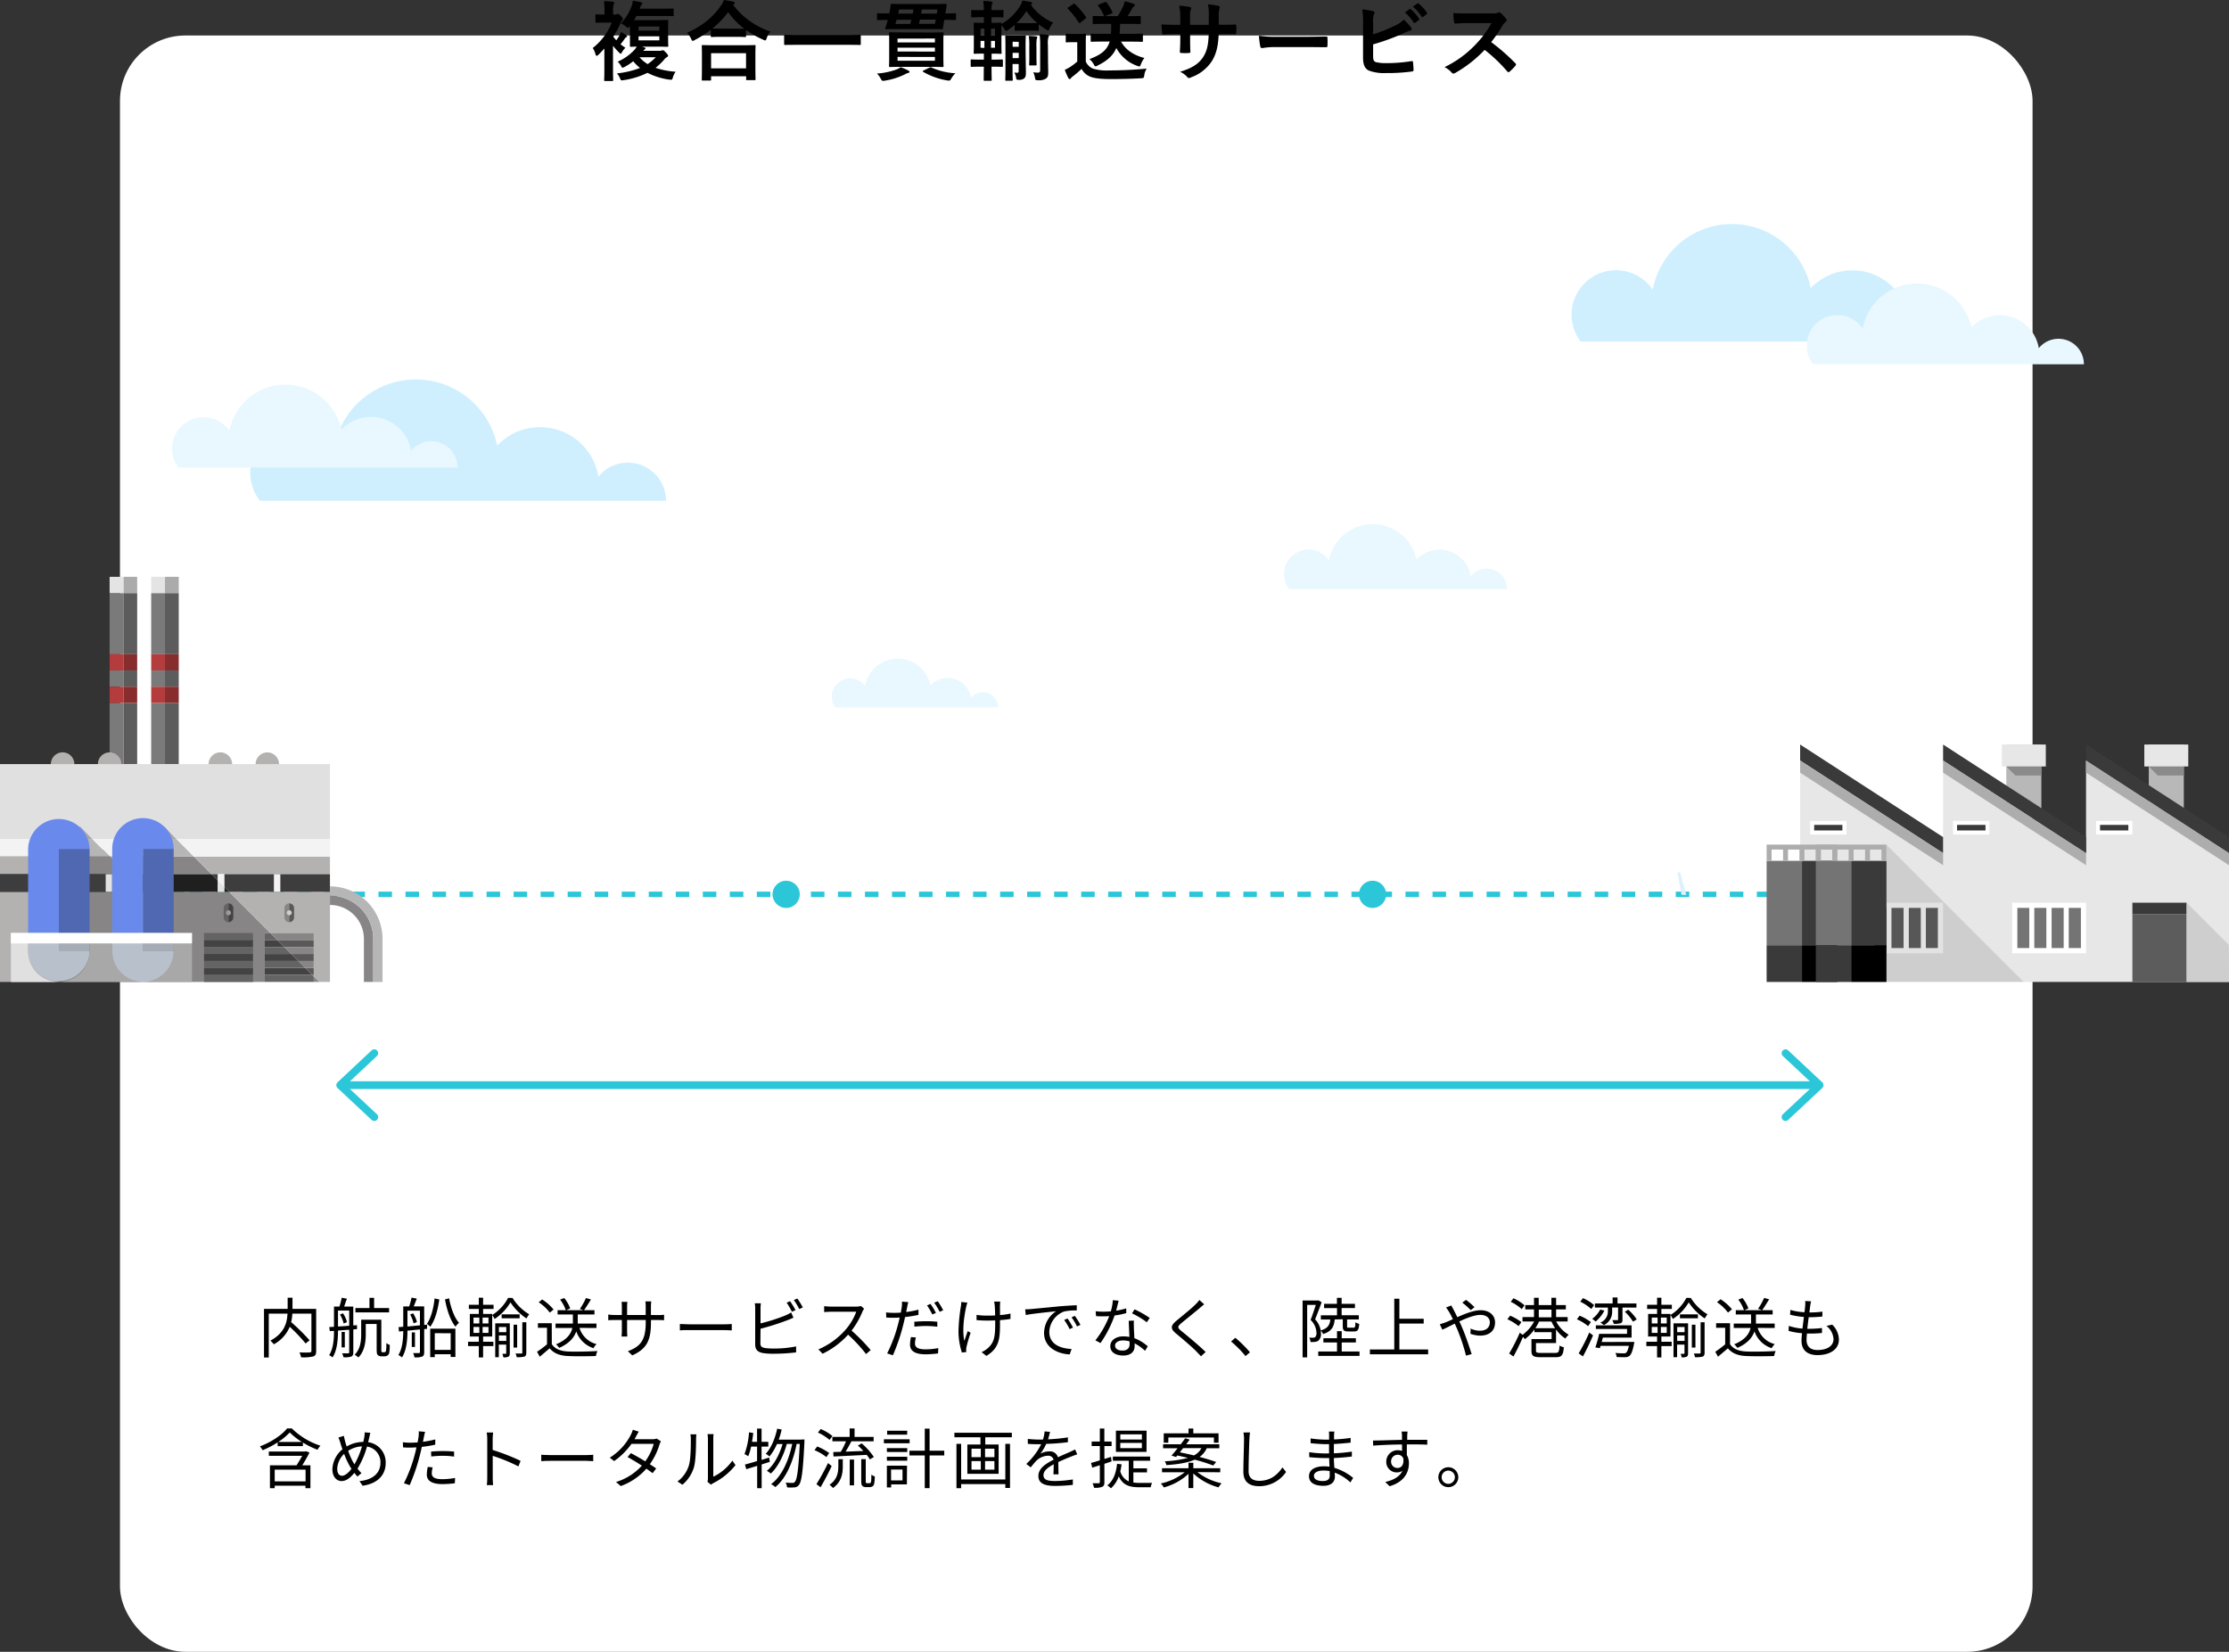 <svg xmlns="http://www.w3.org/2000/svg" viewBox="0 0 818.14 606.33"><rect x="0" y="0" width="818.14" height="606.33" fill="#333333" stroke="none"/><defs><style>.cls-1{fill:#fff;}.cls-2{fill:#cfefff;}.cls-3{fill:#e9f8ff;}.cls-4,.cls-41,.cls-42,.cls-5,.cls-7{fill:none;stroke:#2bc7d9;}.cls-4,.cls-41,.cls-5{stroke-miterlimit:10;}.cls-4,.cls-5,.cls-7{stroke-width:2px;}.cls-5{stroke-dasharray:4.96 4.96;}.cls-6{fill:#2bc7d9;}.cls-42,.cls-7{stroke-linecap:round;stroke-linejoin:round;}.cls-8{fill:#5c5c5c;}.cls-9{fill:#7b7a7a;}.cls-10{fill:#acabab;}.cls-11{fill:#e5e4e4;}.cls-12{fill:#b43c3c;}.cls-13{fill:#872d2d;}.cls-14{fill:#b4b1b1;}.cls-15{fill:#e1e0e0;}.cls-16{fill:#a9a8a8;}.cls-17{fill:#878585;}.cls-18{fill:#b6b6b6;}.cls-19{fill:#f3f3f3;}.cls-20{fill:#1f1f1f;}.cls-21{fill:#3d3d3d;}.cls-22{fill:#e2e2e2;}.cls-23{fill:#444343;}.cls-24{fill:#5a5959;}.cls-25{fill:#656464;}.cls-26{fill:#9b9b9b;}.cls-27{fill:#cfcece;}.cls-28{fill:#b7b6b6;}.cls-29{fill:#4f68b1;}.cls-30{fill:#698aec;}.cls-31{fill:#a5acb5;}.cls-32{fill:#b8c0cc;}.cls-33{fill:#b8b8b8;}.cls-34{fill:#e7e7e7;}.cls-35{fill:#8a8a8a;}.cls-36{fill:#cecece;}.cls-37{fill:#3a3a3a;}.cls-38{fill:#adadad;}.cls-39{fill:#747474;}.cls-40{fill:#575757;}.cls-41,.cls-42{stroke-width:2.85px;}.cls-43{fill:#def0f9;}</style></defs><g id="Layer_2" data-name="Layer 2"><g id="Design"><rect class="cls-1" x="44.04" y="13.03" width="702" height="593.3" rx="24"/><path d="M221.83,17.79c-.71.8-1.44,1.6-2.21,2.34a1,1,0,0,1-.58.35c-.22,0-.38-.19-.48-.61a7,7,0,0,0-1-2.24,22.66,22.66,0,0,0,7-9.34h-2.69c-2.14,0-2.82.06-3,.06s-.32,0-.32-.35V5.63c0-.32,0-.35.32-.35s.87.06,3,.06V4.19a24.61,24.61,0,0,0-.19-3.77c1.15,0,2.17.09,3.23.22.32,0,.51.16.51.35a1.53,1.53,0,0,1-.19.67,7.11,7.11,0,0,0-.19,2.5V5.34h.86a1,1,0,0,0,.54-.12.67.67,0,0,1,.39-.13c.26,0,.42.13,1.05.77a2.61,2.61,0,0,1,.77,1.21c0,.19-.13.32-.32.48s-.38.55-.67,1.22a36.19,36.19,0,0,1-2.56,4.67,13.24,13.24,0,0,0,1.09,1.34,10.8,10.8,0,0,0,1.21-1.85,6.64,6.64,0,0,0,.55-1.22c.64.39,1.37.83,1.92,1.25.19.13.29.22.29.38s-.1.2-.26.29a1.61,1.61,0,0,0-.61.61,24.48,24.48,0,0,1-1.53,2c.51.41,1.12.86,1.79,1.31a6,6,0,0,0-1.28,1.69c-.19.32-.29.48-.45.48s-.32-.16-.64-.48A28.38,28.38,0,0,1,225,16.8v8.86c0,2.4.06,3.55.06,3.71,0,.32,0,.36-.35.36h-2.59c-.33,0-.36,0-.36-.36s.07-1.31.07-3.71Zm20.32.86a1.74,1.74,0,0,0,.73-.12,1,1,0,0,1,.39-.1c.22,0,.48.13,1.12.83s.83.93.83,1.15-.16.42-.45.58a3.05,3.05,0,0,0-1,.9,21.39,21.39,0,0,1-3.17,3A29.27,29.27,0,0,0,248,26.33a5.87,5.87,0,0,0-1,2c-.29,1-.29,1-1.28.9a24.86,24.86,0,0,1-8.07-2.5,29.63,29.63,0,0,1-8.73,2.69c-1,.16-1,.16-1.38-.77a6,6,0,0,0-1.09-1.7,34.91,34.91,0,0,0,8.48-2,16.8,16.8,0,0,1-2.52-2.47,18.53,18.53,0,0,1-3.11,2.05,2.41,2.41,0,0,1-.77.32c-.22,0-.35-.22-.64-.73a5.53,5.53,0,0,0-1.18-1.48,18.56,18.56,0,0,0,5.95-4.12,7.44,7.44,0,0,0,1.06-1.41l-2.18.06c-.32,0-.32,0-.32-.35s0-.89,0-2.69V9.57c-.35.41-.54.61-.76.61s-.39-.13-.74-.45a6.74,6.74,0,0,0-1.82-1.12,18.64,18.64,0,0,0,3.8-6,9,9,0,0,0,.58-2.34c1.15.13,2.21.39,2.91.52.32.09.55.16.55.38s0,.32-.26.54a5.73,5.73,0,0,0-.7,1.48H243c2.78,0,3.74-.07,3.93-.07s.32,0,.32.39V5.57c0,.32,0,.35-.32.35s-1.15-.06-3.93-.06h-9.41c-.26.51-.54,1-.83,1.53H241c2.79,0,3.71-.06,3.94-.06s.35,0,.35.38c0,.19-.06.93-.06,2.66v3.77c0,1.8.06,2.5.06,2.69s0,.35-.35.35-1.15-.06-3.94-.06h-5.37c.32.09.6.22,1,.32.19.06.28.16.28.32s-.12.29-.32.41a1.39,1.39,0,0,0-.44.48Zm-7.78-7.39H242V9.73h-7.62ZM242,13.34h-7.62v1.47H242ZM234.72,21a12.34,12.34,0,0,0,3,2.53,19,19,0,0,0,3-2.53Z"/><path d="M260.93,10.91A39.35,39.35,0,0,1,255,14.69a2.32,2.32,0,0,1-.73.32c-.23,0-.36-.23-.61-.8a7.77,7.77,0,0,0-1.51-2.15c5.89-2.65,9.7-6,12.32-9.79A9.86,9.86,0,0,0,265.73,0c1.25.19,2.43.38,3.36.61.38.13.58.22.58.51a.56.56,0,0,1-.32.48.8.8,0,0,0-.26.22,28.87,28.87,0,0,0,13.66,9.76A8.56,8.56,0,0,0,281.41,14c-.19.6-.32.83-.58.83a1.93,1.93,0,0,1-.76-.29A34.4,34.4,0,0,1,273.83,11v2.23c0,.33,0,.36-.36.36s-1.05-.07-3.61-.07h-5c-2.56,0-3.39.07-3.62.07s-.35,0-.35-.36Zm-3,18.66c-.32,0-.35,0-.35-.36s.06-1.05.06-5.69V20.77c0-2.76-.06-3.68-.06-3.88s0-.35.35-.35,1.31.07,4.38.07h10.24c3.08,0,4.2-.07,4.39-.07.35,0,.38,0,.38.35s-.06,1.12-.06,3.4v3.13c0,4.61.06,5.47.06,5.63,0,.32,0,.36-.38.36h-2.72c-.32,0-.35,0-.35-.36V28H261v1.21c0,.32,0,.36-.39.36ZM261,25.09h12.83V19.52H261Zm8.86-14.56c1.89,0,2.85,0,3.29,0a28.67,28.67,0,0,1-5.88-6.08,31.8,31.8,0,0,1-5.83,6c.39,0,1.28.07,3.46.07Z"/><path d="M292.23,16.45c-2.88,0-3.87.06-4.07.06s-.35,0-.35-.32v-3.1c0-.29,0-.32.35-.32s1.19.06,4.07.06h19.29c2.88,0,3.87-.06,4.06-.06s.36,0,.36.32v3.1c0,.29,0,.32-.36.32s-1.18-.06-4.06-.06Z"/><path d="M347,4.93h.48c2.27,0,2.88-.07,3.07-.07s.35,0,.35.36V7c0,.32,0,.35-.35.35s-.8-.06-3.07-.06h-.9c-.19,1.09-.32,2.05-.48,3.07,0,.32-.06.38-.41.38-.19,0-.93-.06-3.2-.06h-14c-2.27,0-3,.06-3.16.06-.32,0-.49-.09-.39-.41.35-1,.64-2,.9-3h-.55c-2.27,0-2.88.06-3.07.06s-.32,0-.32-.35V5.22c0-.32,0-.36.32-.36s.8.07,3.07.07h1.12a25.31,25.31,0,0,0,.51-3.14c0-.32.07-.38.42-.38.19,0,1.15.06,4,.06h11.36c3.11,0,4.23-.06,4.42-.06s.38.06.35.38Zm-13.6,21c.32.12.45.28.45.48s-.19.28-.48.35a5.33,5.33,0,0,0-1.31.57,25.69,25.69,0,0,1-7.3,2.28,3.21,3.21,0,0,1-.67.06c-.35,0-.48-.19-.77-.7A7.81,7.81,0,0,0,321.89,27a26.5,26.5,0,0,0,7.2-1.51,7.14,7.14,0,0,0,1.5-.83A24.66,24.66,0,0,1,333.41,25.89Zm8.16-14c3.1,0,4.22-.06,4.42-.06s.35,0,.35.35-.07,1.09-.07,3.14v5.76c0,2.08.07,2.94.07,3.13s0,.35-.35.35-1.32-.06-4.42-.06H331.11c-3.14,0-4.23.06-4.45.06s-.35,0-.35-.35.06-1,.06-3.13V15.33c0-2.05-.06-2.95-.06-3.14s0-.35.35-.35,1.31.06,4.45.06Zm-7.46-3.13c.13-.48.29-1,.42-1.54h-5.41c-.16.51-.29,1.06-.45,1.54Zm-4.67,5.37v1.41h13.73V14.14Zm13.73,4.77V17.5H329.44v1.41Zm0,1.95H329.44V22.3h13.73ZM335,5c.1-.48.22-1,.29-1.5H330L329.67,5Zm8.16,3.75c.13-.51.22-1,.32-1.54h-5.83l-.38,1.54Zm-4.83-5.25c-.07.51-.13,1-.23,1.5h5.76c.07-.48.13-1,.23-1.5Zm2.84,21.31c.39-.19.45-.19.77,0a24.49,24.49,0,0,0,8.74,2.08,8.86,8.86,0,0,0-1.57,2.05c-.29.48-.42.64-.8.64a3,3,0,0,1-.71-.07,25.94,25.94,0,0,1-8.73-3.13c-.29-.2-.29-.32.16-.52Z"/><path d="M364.26,21.89c2.46,0,3.29-.07,3.49-.07s.35,0,.35.39v1.95c0,.35,0,.38-.35.38s-1-.06-3.49-.06h-.32c0,3,.06,4.7.06,4.83,0,.32,0,.35-.35.35h-2.24c-.32,0-.35,0-.35-.35,0-.16,0-1.89.06-4.83h-1c-2.49,0-3.3.06-3.49.06s-.35,0-.35-.38V22.21c0-.36,0-.39.35-.39s1,.07,3.49.07h1V19.68h-.29c-2.17,0-2.87.06-3.1.06s-.35,0-.35-.32.06-1.05.06-3V11.68c0-1.95-.06-2.78-.06-3s0-.35.35-.35.93.06,3.1.06h.29V6.3h-.8c-2.49,0-3.26.07-3.45.07-.35,0-.39,0-.39-.39V4c0-.29,0-.32.39-.32.19,0,1,.06,3.45.06h.8A25.83,25.83,0,0,0,360.9.35a22.62,22.62,0,0,1,2.91.23c.32.06.51.12.51.32a1.25,1.25,0,0,1-.19.6,5.64,5.64,0,0,0-.19,2.12v.09h.51c2.46,0,3.3-.06,3.49-.06.35,0,.38,0,.38.32V6c0,.36,0,.39-.38.39-.19,0-1-.07-3.46-.07h-.54V8.38h.22c2.21,0,2.88-.06,3.11-.06s.35,0,.35.35V8.8A19.23,19.23,0,0,0,374.53,2a6,6,0,0,0,.74-1.79c1.15.16,2.08.32,3.1.54.29.07.48.23.48.42a.79.79,0,0,1-.48.61,19.68,19.68,0,0,0,8.16,6.53,7.35,7.35,0,0,0-1.25,2.11c-.22.54-.35.77-.54.77s-.35-.13-.74-.36a24.55,24.55,0,0,1-2.72-1.88v2c0,.32,0,.35-.35.35s-.77-.06-2.72-.06h-2.72c-2,0-2.53.06-2.72.06s-.35,0-.35-.35V9.15A25.46,25.46,0,0,1,370,11c-.35.25-.55.38-.71.38s-.35-.22-.64-.7a9.32,9.32,0,0,0-1.08-1.38c0,.48,0,1.25,0,2.4v4.74c0,1.95.07,2.81.07,3s0,.32-.35.32-.9-.06-3.11-.06h-.22v2.21ZM361.32,13V10.5h-1.41V13Zm0,4.58V15h-1.41v2.53Zm2.43-7.07V13h1.44V10.5ZM365.19,15h-1.44v2.53h1.44Zm11.29,7.1c0,1.44.07,3.17.07,4.16,0,1.19,0,1.89-.58,2.47a2.77,2.77,0,0,1-1.89.57c-1,0-1,0-1.15-.93a7.16,7.16,0,0,0-.61-1.76,5.92,5.92,0,0,0,1,.1c.41,0,.57-.1.57-.74V23.49h-2.24V25.6c0,2.37.07,3.52.07,3.68,0,.32,0,.35-.39.35h-2c-.32,0-.35,0-.35-.35,0-.16.06-1.22.06-3.65V17.12c0-2.47-.06-3.55-.06-3.78s0-.32.35-.32.67.07,2.33.07h2.15c1.69,0,2.17-.07,2.33-.07.32,0,.36,0,.36.32s-.07,1.51-.07,4Zm-4.8-6.78v1.85h2.24V15.36Zm2.24,6V19.39h-2.24v1.95Zm4.29-12.83c1.5,0,2.21,0,2.53,0a20.88,20.88,0,0,1-4-4.45,22,22,0,0,1-3.65,4.45c.39,0,1.06,0,2.37,0Zm-.42,8.93a25,25,0,0,0-.19-4.23c1,0,1.95.1,2.69.17.29,0,.42.16.42.35a2.55,2.55,0,0,1-.2.67,18.42,18.42,0,0,0-.09,3v3.13c0,2.05.06,3,.06,3.17s0,.35-.38.35h-2c-.32,0-.35,0-.35-.35s.06-1.12.06-3.17Zm6.88,4.64c0,1.76.07,3.26.07,4.61s-.26,1.79-1,2.27a4.85,4.85,0,0,1-2.69.51c-1,0-1,0-1.18-1a7.6,7.6,0,0,0-.64-1.92,11.39,11.39,0,0,0,1.66.13c.67,0,.9-.19.9-1V16.67a25.68,25.68,0,0,0-.23-4.09,27.42,27.42,0,0,1,2.95.22c.32.06.51.16.51.32a1.59,1.59,0,0,1-.23.61,10,10,0,0,0-.16,2.91Z"/><path d="M398.53,22.56a4.87,4.87,0,0,0,2.66,2.65,18.2,18.2,0,0,0,5.92.64c4.12,0,9-.19,13.76-.67a6,6,0,0,0-.87,2.47c-.16,1-.16,1-1.18,1.08-4.07.23-7.87.29-11.2.29s-5.95-.25-7.49-.89A6.17,6.17,0,0,1,397,25.28a36.86,36.86,0,0,1-3.3,2.81,3.16,3.16,0,0,0-.64.64.53.53,0,0,1-.48.29.62.62,0,0,1-.45-.38,28,28,0,0,1-1.31-3,17.17,17.17,0,0,0,1.89-1,21.73,21.73,0,0,0,2.69-2.05v-7.1h-1.51c-1.73,0-2.17.06-2.33.06-.36,0-.39,0-.39-.38V12.73c0-.31,0-.35.39-.35.16,0,.6.07,2.33.07h1.95c1.7,0,2.21-.07,2.4-.07s.35,0,.35.35-.06,1.09-.06,3ZM393.89,1.5c.32-.22.42-.25.67,0a27.17,27.17,0,0,1,4,4.71c.16.25.16.38-.19.64l-1.79,1.44c-.19.12-.29.19-.39.19s-.19-.07-.28-.23a27.92,27.92,0,0,0-3.94-5c-.22-.25-.19-.35.16-.57ZM405,15.26c-3.11,0-4.13.07-4.32.07s-.36,0-.36-.35V12.7c0-.32,0-.35.36-.35s1.21.07,4.32.07h2.78a30.52,30.52,0,0,0,.06-3.65h-2.24c-3,0-4,.06-4.22.06s-.32,0-.32-.35V6.24c0-.35,0-.38.32-.38s1.15.06,3.87.06a15.36,15.36,0,0,0-2.14-3.74c-.23-.29-.13-.39.22-.52L405.51.8c.41-.16.44-.16.67.13a19.74,19.74,0,0,1,2.11,3.45c.13.32.06.45-.35.61l-2.4.93h4.73a34.83,34.83,0,0,0,2-3.65,8.19,8.19,0,0,0,.54-1.79,28.35,28.35,0,0,1,3.3.93c.25.09.41.25.41.45a.65.65,0,0,1-.38.57,1.9,1.9,0,0,0-.61.74c-.58,1-1.09,1.89-1.66,2.75h.25c3,0,4-.06,4.23-.06s.35,0,.35.38V8.48c0,.32,0,.35-.35.35s-1.22-.06-4.23-.06h-3c0,1.34-.07,2.56-.2,3.65h3.88c3.1,0,4.16-.07,4.35-.07s.35,0,.35.35V15c0,.31,0,.35-.35.35s-1.25-.07-4.35-.07h-3.33c1.53,2.69,4.16,4.87,8.57,6a8.77,8.77,0,0,0-1.24,2.21c-.23.64-.36.89-.64.89a2.08,2.08,0,0,1-.71-.19,14.12,14.12,0,0,1-7.71-6.56c-1.18,2.75-3.3,4.67-6.88,6.43a1.81,1.81,0,0,1-.77.29c-.25,0-.35-.25-.67-.8a6.89,6.89,0,0,0-1.54-1.85c4.23-1.6,6.47-3.24,7.43-6.47Z"/><path d="M448.48,9.09c1.57,0,3.36,0,4.83-.1.39,0,.42.16.45.51a15.27,15.27,0,0,1,0,2.53c0,.42-.1.55-.54.51-1.09,0-3,0-4.61,0H447.3c-.19,4.58-.9,7.26-2.47,9.86a15.12,15.12,0,0,1-7.55,5.95,2.76,2.76,0,0,1-.89.29c-.2,0-.36-.1-.61-.36a7.4,7.4,0,0,0-2.66-1.92c4.55-1.4,7-3,8.64-5.66,1.25-2.05,1.76-4.25,1.89-8.16h-6.82v1.15c0,1.89,0,3.62.1,5.31,0,.36-.19.42-.54.45a18.16,18.16,0,0,1-2.76,0c-.41,0-.6-.09-.57-.45.1-1.66.16-3.23.16-5.24V12.51h-1c-1.73,0-4.29.1-5.28.16-.26,0-.35-.19-.39-.61a29.92,29.92,0,0,1-.22-3.1c1.35.1,3.42.16,5.89.16h1V6.78a21.62,21.62,0,0,0-.39-4.7,31.46,31.46,0,0,1,3.91.51c.35.07.48.23.48.45a2.3,2.3,0,0,1-.19.67c-.23.58-.23.9-.23,3.07V9.12h6.88l0-3.14a21,21,0,0,0-.28-4.38,31.13,31.13,0,0,1,3.74.54c.45.1.58.26.58.52a1.88,1.88,0,0,1-.13.57,8.63,8.63,0,0,0-.26,2.82v3Z"/><path d="M468,17.28a25.75,25.75,0,0,0-4.7.38c-.39,0-.64-.19-.74-.67a35.37,35.37,0,0,1-.48-3.87,41.17,41.17,0,0,0,6.91.38h10.31c2.43,0,4.89-.06,7.36-.09.48,0,.57.06.57.44a25.19,25.19,0,0,1,0,3c0,.39-.13.51-.57.48-2.4,0-4.77-.06-7.14-.06Z"/><path d="M504,12.61a59.93,59.93,0,0,0,7.81-3.11,10,10,0,0,0,3.43-2.3,18.36,18.36,0,0,1,2.65,2.88.92.92,0,0,1,.26.58c0,.25-.16.48-.55.57A17,17,0,0,0,515,12.29a82.72,82.72,0,0,1-11,4v4.26c0,1.5.23,2,1.06,2.27a16.1,16.1,0,0,0,4,.35,56.52,56.52,0,0,0,9-.73c.48-.07.55.06.58.45.1.89.19,2.11.19,2.78,0,.42-.19.54-.67.58a65.13,65.13,0,0,1-9.5.57,15.87,15.87,0,0,1-6.08-.86c-1.6-.67-2.28-2.18-2.28-4.8V9.31A34,34,0,0,0,500,3.46a27.32,27.32,0,0,1,4,.64c.38.09.51.28.51.51a1.38,1.38,0,0,1-.23.67A7.42,7.42,0,0,0,504,8.16Zm13.38-9.25c.16-.13.29-.1.48.06a14.86,14.86,0,0,1,3,3.43.32.32,0,0,1-.1.51l-1.34,1a.33.33,0,0,1-.54-.09,15.86,15.86,0,0,0-3.24-3.72Zm2.85-2.08c.19-.13.29-.1.48.06a13.65,13.65,0,0,1,3,3.3.37.37,0,0,1-.1.58l-1.28,1c-.25.19-.41.09-.54-.1a15.47,15.47,0,0,0-3.2-3.68Z"/><path d="M547.68,4.93a4.66,4.66,0,0,0,2.21-.29.51.51,0,0,1,.35-.13,1.1,1.1,0,0,1,.55.26A11.8,11.8,0,0,1,552.87,7a.93.93,0,0,1,.16.41.86.86,0,0,1-.42.64,6,6,0,0,0-1.18,1.41,51.76,51.76,0,0,1-4.1,6,74.46,74.46,0,0,1,8.86,7.74.74.74,0,0,1,.26.45.82.82,0,0,1-.22.48,17.58,17.58,0,0,1-2.15,2.17.53.53,0,0,1-.38.19.65.65,0,0,1-.45-.25,58.06,58.06,0,0,0-8.32-7.94,45.93,45.93,0,0,1-10.75,8.45,2,2,0,0,1-.74.26.72.72,0,0,1-.54-.29,8.51,8.51,0,0,0-2.69-2.08,38.83,38.83,0,0,0,11.26-8.16,39,39,0,0,0,6-8l-8.25,0c-1.67,0-3.33.06-5.06.19-.26,0-.35-.19-.42-.54a18.74,18.74,0,0,1-.28-3.33c1.72.13,3.32.13,5.4.13Z"/><path class="cls-2" d="M244.46,183.81a14,14,0,0,0-24.81-8.88,21.71,21.71,0,0,0-37.16-11.37,30.5,30.5,0,0,0-59.83.59,16.82,16.82,0,1,0-27.27,19.66Z"/><path class="cls-3" d="M167.92,171.61a9.61,9.61,0,0,0-17.06-6.1,14.92,14.92,0,0,0-25.54-7.81,21,21,0,0,0-41.12.41,11.55,11.55,0,1,0-18.74,13.5Z"/><path class="cls-2" d="M724.7,125.36a13.56,13.56,0,0,0-24.07-8.61,21.06,21.06,0,0,0-36-11,29.57,29.57,0,0,0-58,.57,16.31,16.31,0,1,0-26.45,19.07Z"/><path class="cls-3" d="M764.88,133.72a9.32,9.32,0,0,0-16.55-5.92,14.47,14.47,0,0,0-24.77-7.57,20.33,20.33,0,0,0-39.88.39,11.21,11.21,0,1,0-18.18,13.1Z"/><path class="cls-3" d="M366.34,259.67a5.6,5.6,0,0,0-9.94-3.56,8.7,8.7,0,0,0-14.89-4.55,12.22,12.22,0,0,0-24,.24,6.73,6.73,0,1,0-10.92,7.87Z"/><path class="cls-3" d="M553.16,216.25a7.5,7.5,0,0,0-13.32-4.76,11.65,11.65,0,0,0-19.94-6.1,16.37,16.37,0,0,0-32.11.32,9,9,0,0,0-16.49,5.08,8.89,8.89,0,0,0,1.86,5.46Z"/><line class="cls-4" x1="62.02" y1="328.29" x2="64.52" y2="328.29"/><line class="cls-5" x1="69.48" y1="328.29" x2="722.35" y2="328.29"/><line class="cls-4" x1="724.83" y1="328.29" x2="727.33" y2="328.29"/><circle class="cls-6" cx="62.02" cy="328.29" r="5.71"/><circle class="cls-6" cx="503.79" cy="328.29" r="5"/><circle class="cls-6" cx="288.55" cy="328.29" r="5"/><polyline class="cls-7" points="728.97 320.07 737.74 328.29 728.97 336.51"/><line class="cls-4" x1="737.74" y1="328.29" x2="727.33" y2="328.29"/><rect class="cls-8" x="45.29" y="258.03" width="5.06" height="22.45"/><rect class="cls-9" x="40.23" y="217.7" width="5.06" height="22.45"/><rect class="cls-9" x="40.23" y="246.11" width="5.06" height="5.96"/><rect class="cls-9" x="40.23" y="258.03" width="5.06" height="22.45"/><rect class="cls-8" x="45.29" y="217.7" width="5.06" height="22.45"/><rect class="cls-8" x="45.29" y="246.11" width="5.06" height="5.96"/><rect class="cls-10" x="45.29" y="211.74" width="5.06" height="5.96"/><rect class="cls-11" x="40.23" y="211.74" width="5.06" height="5.96"/><rect class="cls-12" x="40.23" y="240.15" width="5.06" height="5.96"/><rect class="cls-13" x="45.29" y="240.15" width="5.06" height="5.96"/><rect class="cls-13" x="45.29" y="252.07" width="5.06" height="5.96"/><rect class="cls-12" x="40.23" y="252.07" width="5.06" height="5.96"/><rect class="cls-8" x="60.55" y="258.03" width="5.06" height="22.45"/><rect class="cls-9" x="55.49" y="217.7" width="5.06" height="22.45"/><rect class="cls-9" x="55.49" y="246.11" width="5.06" height="5.96"/><rect class="cls-9" x="55.49" y="258.03" width="5.06" height="22.45"/><rect class="cls-8" x="60.55" y="217.7" width="5.06" height="22.45"/><rect class="cls-8" x="60.55" y="246.11" width="5.06" height="5.96"/><rect class="cls-10" x="60.55" y="211.74" width="5.06" height="5.96"/><rect class="cls-11" x="55.49" y="211.74" width="5.06" height="5.96"/><rect class="cls-12" x="55.49" y="240.15" width="5.06" height="5.96"/><rect class="cls-13" x="60.55" y="240.15" width="5.06" height="5.96"/><rect class="cls-13" x="60.55" y="252.07" width="5.06" height="5.96"/><rect class="cls-12" x="55.49" y="252.07" width="5.06" height="5.96"/><path class="cls-14" d="M27.29,280.48A4.31,4.31,0,1,1,23,276.17,4.3,4.3,0,0,1,27.29,280.48Z"/><circle class="cls-14" cx="40.23" cy="280.48" r="4.31"/><path class="cls-14" d="M85.19,280.48a4.31,4.31,0,1,1-4.31-4.31A4.31,4.31,0,0,1,85.19,280.48Z"/><circle class="cls-14" cx="98.12" cy="280.48" r="4.31"/><rect class="cls-15" y="280.48" width="121.11" height="31.41"/><polygon class="cls-16" points="33.82 307.95 31.92 308.2 24.82 304.08 29.5 303.49 33.82 307.95"/><polygon class="cls-17" points="40.29 314.42 21.6 314.42 21.6 320.89 46.76 320.89 40.29 314.42"/><rect class="cls-14" y="314.42" width="21.6" height="6.47"/><polygon class="cls-18" points="40.29 314.42 33.82 307.95 21.6 307.95 21.6 314.42 40.29 314.42"/><polygon class="cls-19" points="21.6 307.95 0 307.95 0 311.88 0 314.42 21.6 314.42 21.6 307.95"/><rect class="cls-14" y="327.36" width="21.6" height="33.09"/><rect class="cls-17" x="21.6" y="327.36" width="30.86" height="33.09"/><polygon class="cls-14" points="46.76 320.89 52.47 320.89 52.47 314.42 40.29 314.42 46.76 320.89"/><polygon class="cls-19" points="52.47 314.42 52.47 307.95 33.82 307.95 40.29 314.42 52.47 314.42"/><polygon class="cls-16" points="64.67 307.95 62.77 308.2 55.67 304.08 60.35 303.49 64.67 307.95"/><polygon class="cls-17" points="52.47 320.89 77.61 320.89 71.14 314.42 52.47 314.42 52.47 320.89"/><polygon class="cls-17" points="84.08 327.36 82.31 327.36 79.95 327.36 52.47 327.36 52.47 360.45 97.18 360.45 97.18 357.88 97.18 355.31 97.18 352.75 97.18 350.18 97.18 347.61 97.18 345.04 97.18 342.47 99.19 342.47 84.08 327.36"/><polygon class="cls-18" points="71.14 314.42 64.67 307.95 52.47 307.95 52.47 314.42 71.14 314.42"/><polygon class="cls-20" points="52.47 327.36 79.95 327.36 79.95 323.23 77.61 320.89 52.47 320.89 52.47 327.36"/><rect class="cls-21" y="320.89" width="52.47" height="6.47"/><polygon class="cls-14" points="99.19 342.47 115.16 342.47 115.16 345.04 115.16 347.61 115.16 350.18 115.16 352.75 115.16 355.31 115.16 357.88 115.16 358.45 117.17 360.45 121.11 360.45 121.11 327.36 84.08 327.36 99.19 342.47"/><polygon class="cls-14" points="77.61 320.89 79.95 320.89 82.31 320.89 121.11 320.89 121.11 314.42 71.14 314.42 77.61 320.89"/><polygon class="cls-17" points="115.16 358.45 115.16 360.45 117.17 360.45 115.16 358.45"/><polygon class="cls-19" points="121.11 314.42 121.11 311.88 121.11 307.95 64.67 307.95 71.14 314.42 121.11 314.42"/><polygon class="cls-20" points="82.31 327.36 84.08 327.36 82.31 325.6 82.31 327.36"/><polygon class="cls-21" points="82.31 325.6 84.08 327.36 121.11 327.36 121.11 320.89 82.31 320.89 82.31 325.6"/><polygon class="cls-21" points="77.61 320.89 79.95 323.23 79.95 320.89 77.61 320.89"/><polygon class="cls-22" points="79.95 323.23 79.95 327.36 82.31 327.36 82.31 325.6 79.95 323.23"/><polygon class="cls-19" points="82.31 320.89 79.95 320.89 79.95 323.23 82.31 325.6 82.31 320.89"/><polygon class="cls-23" points="106.89 350.18 97.18 350.18 97.18 352.75 109.46 352.75 106.89 350.18"/><polygon class="cls-23" points="97.18 355.31 97.18 357.88 114.6 357.88 112.03 355.31 97.18 355.31"/><polygon class="cls-24" points="115.16 355.31 112.03 355.31 114.6 357.88 115.16 357.88 115.16 355.31"/><polygon class="cls-23" points="101.75 345.04 97.18 345.04 97.18 347.61 104.32 347.61 101.75 345.04"/><polygon class="cls-24" points="104.32 347.61 115.16 347.61 115.16 345.04 101.75 345.04 104.32 347.61"/><polygon class="cls-24" points="109.46 352.75 115.16 352.75 115.16 350.18 106.89 350.18 109.46 352.75"/><polygon class="cls-25" points="99.19 342.47 97.18 342.47 97.18 345.04 101.75 345.04 99.19 342.47"/><polygon class="cls-17" points="115.16 345.04 115.16 342.47 99.19 342.47 101.75 345.04 115.16 345.04"/><polygon class="cls-25" points="104.32 347.61 97.18 347.61 97.18 350.18 106.89 350.18 104.32 347.61"/><polygon class="cls-17" points="106.89 350.18 115.16 350.18 115.16 347.61 104.32 347.61 106.89 350.18"/><polygon class="cls-17" points="112.03 355.31 115.16 355.31 115.16 352.75 109.46 352.75 112.03 355.31"/><polygon class="cls-25" points="109.46 352.75 97.18 352.75 97.18 355.31 112.03 355.31 109.46 352.75"/><polygon class="cls-25" points="114.6 357.88 97.18 357.88 97.18 360.45 115.16 360.45 115.16 358.45 114.6 357.88"/><polygon class="cls-17" points="114.6 357.88 115.16 358.45 115.16 357.88 114.6 357.88"/><rect class="cls-19" x="100.53" y="320.89" width="2.37" height="6.47"/><rect class="cls-19" x="59.37" y="320.89" width="2.36" height="6.47"/><rect class="cls-22" x="38.79" y="320.89" width="2.37" height="6.47"/><rect class="cls-19" x="18.21" y="320.89" width="2.36" height="6.47"/><path class="cls-25" d="M82.1,333.37v3.37a1.76,1.76,0,0,0,1.77,1.76v-6.9A1.77,1.77,0,0,0,82.1,333.37Z"/><path class="cls-23" d="M83.87,331.6v6.9a1.76,1.76,0,0,0,1.76-1.76v-3.37A1.76,1.76,0,0,0,83.87,331.6Z"/><path class="cls-26" d="M84.79,335.05a.92.92,0,1,1-.92-.92A.93.93,0,0,1,84.79,335.05Z"/><path class="cls-17" d="M104.4,333.37v3.37a1.76,1.76,0,0,0,1.77,1.76v-6.9A1.77,1.77,0,0,0,104.4,333.37Z"/><path class="cls-24" d="M106.17,331.6v6.9a1.77,1.77,0,0,0,1.77-1.76v-3.37A1.77,1.77,0,0,0,106.17,331.6Z"/><path class="cls-27" d="M107.09,335.05a.92.92,0,1,1-.92-.92A.93.93,0,0,1,107.09,335.05Z"/><path class="cls-17" d="M121.11,328.77v3.41a12.47,12.47,0,0,1,12.46,12.46v15.81H137V344.64A15.86,15.86,0,0,0,121.11,328.77Z"/><path class="cls-28" d="M121.11,325.36v3.41A15.86,15.86,0,0,1,137,344.64v15.81h3.41V344.64A19.3,19.3,0,0,0,121.11,325.36Z"/><polygon class="cls-23" points="78.18 350.18 74.88 350.18 74.88 352.75 80.75 352.75 92.86 352.75 92.86 350.18 78.18 350.18"/><polygon class="cls-23" points="74.88 345.04 74.88 346.87 74.88 347.61 75.61 347.61 92.86 347.61 92.86 345.04 74.88 345.04"/><polygon class="cls-23" points="83.32 355.31 74.88 355.31 74.88 357.88 85.89 357.88 92.86 357.88 92.86 355.31 83.32 355.31"/><rect class="cls-25" x="74.88" y="342.47" width="17.98" height="2.57"/><polygon class="cls-25" points="75.61 347.61 74.88 347.61 74.88 350.18 78.18 350.18 92.86 350.18 92.86 347.61 75.61 347.61"/><polygon class="cls-25" points="80.75 352.75 74.88 352.75 74.88 355.31 83.32 355.31 92.86 355.31 92.86 352.75 80.75 352.75"/><polygon class="cls-25" points="85.89 357.88 74.88 357.88 74.88 360.45 88.46 360.45 92.86 360.45 92.86 357.88 85.89 357.88"/><rect class="cls-29" x="21.6" y="311.59" width="11.28" height="30.88"/><path class="cls-30" d="M21.6,311.59H32.89a11.29,11.29,0,0,0-22.57,0v30.88H21.6Z"/><path class="cls-30" d="M52.47,311.59H63.75a11.28,11.28,0,0,0-22.56,0v30.88H52.47Z"/><rect class="cls-29" x="52.47" y="311.59" width="11.28" height="30.88"/><path class="cls-16" d="M63.75,342.47v6.7a11.28,11.28,0,0,1-11.28,11.28h18v-18Z"/><path class="cls-16" d="M41.19,349.17v-6.7h-8.3v6.7A11.29,11.29,0,0,1,21.6,360.45H52.47A11.28,11.28,0,0,1,41.19,349.17Z"/><path class="cls-15" d="M10.32,349.17v-6.7H4v18H21.6A11.28,11.28,0,0,1,10.32,349.17Z"/><rect class="cls-31" x="21.6" y="342.47" width="11.28" height="6.7"/><path class="cls-32" d="M21.6,349.17v-6.7H10.32v6.7a11.29,11.29,0,0,0,22.57,0Z"/><path class="cls-32" d="M52.47,349.17v-6.7H41.19v6.7a11.28,11.28,0,0,0,22.56,0Z"/><rect class="cls-31" x="52.47" y="342.47" width="11.28" height="6.7"/><rect class="cls-1" x="4" y="342.47" width="66.47" height="3.83"/><polygon class="cls-33" points="749.27 300.28 736.4 294.61 736.4 273.3 749.27 273.3 749.27 300.28"/><rect class="cls-34" x="734.77" y="273.3" width="16.13" height="8.05"/><polygon class="cls-35" points="749.27 281.35 736.4 281.35 739.73 284.67 749.27 284.67 749.27 281.35"/><polygon class="cls-33" points="801.56 300.28 788.7 294.61 788.7 273.3 801.56 273.3 801.56 300.28"/><rect class="cls-34" x="787.06" y="273.3" width="16.13" height="8.05"/><polygon class="cls-35" points="801.56 281.35 788.7 281.35 792.02 284.67 801.56 284.67 801.56 281.35"/><polygon class="cls-34" points="818.14 313.15 765.67 279.17 765.67 313.15 713.2 279.17 713.2 313.15 660.73 279.17 660.73 360.45 692.41 360.45 692.41 310.03 742.84 360.45 818.14 360.45 818.14 313.15"/><polygon class="cls-36" points="692.41 360.45 742.84 360.45 692.41 310.03 692.41 360.45"/><polygon class="cls-37" points="660.73 273.3 660.73 279.17 713.2 313.15 713.2 307.28 660.73 273.3"/><polygon class="cls-38" points="660.73 279.17 660.73 283.62 713.2 317.59 713.2 313.15 660.73 279.17"/><rect class="cls-37" x="665.81" y="302.76" width="10.49" height="2.14"/><path class="cls-1" d="M676.31,301.34H664.39v5h13.34v-5Zm0,3.56h-10.5v-2.14h10.5Z"/><polygon class="cls-37" points="713.2 273.3 713.2 279.17 765.67 313.15 765.67 307.28 713.2 273.3"/><polygon class="cls-38" points="713.2 279.17 713.2 283.62 765.67 317.59 765.67 313.15 713.2 279.17"/><rect class="cls-37" x="718.29" y="302.76" width="10.49" height="2.14"/><path class="cls-1" d="M728.78,301.34H716.86v5H730.2v-5Zm0,3.56H718.29v-2.14h10.49Z"/><polygon class="cls-37" points="765.67 273.3 765.67 279.17 818.14 313.15 818.14 307.28 765.67 273.3"/><polygon class="cls-38" points="765.67 279.17 765.67 283.62 818.14 317.59 818.14 313.15 765.67 279.17"/><rect class="cls-37" x="770.76" y="302.76" width="10.49" height="2.14"/><path class="cls-1" d="M781.25,301.34H769.34v5h13.34v-5Zm0,3.56H770.76v-2.14h10.49Z"/><rect class="cls-37" x="782.68" y="331.36" width="19.92" height="4.29"/><rect class="cls-8" x="782.68" y="335.65" width="19.92" height="24.8"/><polygon class="cls-36" points="818.14 360.45 802.6 360.45 802.6 331.37 818.07 346.84 818.14 360.45"/><rect class="cls-39" x="740.41" y="333.22" width="10.78" height="14.85"/><rect class="cls-39" x="753.04" y="333.22" width="10.78" height="14.85"/><path class="cls-1" d="M753,331.36H738.55v18.56h27.12V331.36Zm-8.17,16.71h-4.46V333.22h4.46Zm6.31,0h-4.46V333.22h4.46Zm6.32,0H753V333.22h4.46Zm6.32,0h-4.46V333.22h4.46Z"/><rect class="cls-40" x="687.93" y="333.22" width="10.78" height="14.85"/><rect class="cls-40" x="700.57" y="333.22" width="10.78" height="14.85"/><path class="cls-22" d="M700.57,331.36H686.08v18.56H713.2V331.36Zm-8.17,16.71h-4.47V333.22h4.47Zm6.31,0h-4.46V333.22h4.46Zm6.32,0h-4.46V333.22H705Zm6.31,0h-4.46V333.22h4.46Z"/><rect class="cls-37" x="661.4" y="315.99" width="12.96" height="30.98"/><rect class="cls-39" x="648.43" y="315.99" width="12.97" height="30.98"/><rect class="cls-37" x="648.43" y="346.97" width="12.97" height="13.48"/><rect x="661.4" y="346.97" width="12.96" height="13.48"/><polygon class="cls-38" points="672.54 310.03 668.33 310.03 666.51 310.03 662.3 310.03 660.48 310.03 656.28 310.03 654.46 310.03 650.25 310.03 648.43 310.03 648.43 311.85 648.43 315.99 650.25 315.99 650.25 311.85 654.46 311.85 654.46 315.99 656.28 315.99 656.28 311.85 660.48 311.85 660.48 315.99 662.3 315.99 662.3 311.85 666.51 311.85 666.51 315.99 668.33 315.99 668.33 311.85 672.54 311.85 672.54 315.99 674.36 315.99 674.36 311.85 674.36 310.03 672.54 310.03"/><rect class="cls-37" x="679.45" y="315.99" width="12.97" height="30.98"/><rect class="cls-39" x="666.48" y="315.99" width="12.97" height="30.98"/><rect class="cls-37" x="666.48" y="346.97" width="12.97" height="13.48"/><rect x="679.45" y="346.97" width="12.97" height="13.48"/><polygon class="cls-38" points="690.59 310.03 686.38 310.03 684.56 310.03 680.36 310.03 678.53 310.03 674.33 310.03 672.51 310.03 668.3 310.03 666.48 310.03 666.48 311.85 666.48 315.99 668.3 315.99 668.3 311.85 672.51 311.85 672.51 315.99 674.33 315.99 674.33 311.85 678.53 311.85 678.53 315.99 680.36 315.99 680.36 311.85 684.56 311.85 684.56 315.99 686.38 315.99 686.38 311.85 690.59 311.85 690.59 315.99 692.41 315.99 692.41 311.85 692.41 310.03 690.59 310.03"/><line class="cls-41" x1="124.87" y1="398.33" x2="667.88" y2="398.33"/><polyline class="cls-42" points="655.36 386.6 667.88 398.33 655.36 410.05"/><polyline class="cls-42" points="137.38 386.6 124.86 398.33 137.38 410.05"/><polygon class="cls-43" points="615.7 320.23 616.69 320.23 618.96 328.49 617.21 328.49 615.7 320.23"/></g><g id="Text"><path d="M116.05,495.91c0,1.15-.26,1.73-1.08,2a15.55,15.55,0,0,1-4.46.32,7.06,7.06,0,0,0-.6-1.8c1.68.07,3.31.07,3.81,0s.58-.16.58-.6V482.2h-7a16.91,16.91,0,0,1-.43,3.12,71.58,71.58,0,0,1,6.76,6.68l-1.46,1.15a59.26,59.26,0,0,0-5.83-6.12,12.85,12.85,0,0,1-5.84,6.43,7.26,7.26,0,0,0-1.27-1.34c5.28-2.81,6.15-6.77,6.29-9.92H98.65v16.11H96.9V480.45h8.68v-4.1h1.78v4.1h8.69Z"/><path d="M129.68,488v8.4c0,.84-.19,1.29-.74,1.56a8.26,8.26,0,0,1-2.86.26,6.48,6.48,0,0,0-.5-1.44c1,0,1.94,0,2.2,0s.39-.09.39-.38v-8.28c-1.42.09-2.81.21-4.11.29,0,3.09-.26,7.22-2,9.86a5.3,5.3,0,0,0-1.25-.82c1.59-2.52,1.78-6.07,1.78-8.92l-1.54.09-.19-1.49,1.73-.09v-7.44h2a25,25,0,0,0,.84-3.24l1.9.36c-.36,1-.72,2-1,2.88h3.34v6.93l1.37-.09,0,1.44Zm-5.62-1.06,4.11-.29v-5.59h-4.11Zm1.85-4.85a10.47,10.47,0,0,1,1.44,3.22l-1.2.53a12.06,12.06,0,0,0-1.37-3.32Zm.65,12.51h-1.18v-5.67h1.18ZM141,496.36a.67.67,0,0,0,.48-.14,1,1,0,0,0,.24-.65,21.52,21.52,0,0,0,.09-2.57,4,4,0,0,0,1.25.68,17.33,17.33,0,0,1-.19,2.9,1.65,1.65,0,0,1-.65,1,2.18,2.18,0,0,1-1.15.29H140a2,2,0,0,1-1.32-.44c-.31-.33-.43-.72-.43-2.37V486h-4v3.74c0,2.67-.38,6.22-2.71,8.55a7.24,7.24,0,0,0-1.37-1c2.16-2.16,2.4-5.16,2.4-7.59v-5.28h7.39v10.85a2.28,2.28,0,0,0,.12,1,.59.59,0,0,0,.39.12Zm1.82-14.61H130.45v-1.59h5.16v-3.77h1.7v3.77h5.5Z"/><path d="M155.7,486.35l1.05-.09v1.51l-1.05.12v8.4c0,.89-.15,1.39-.72,1.66a7,7,0,0,1-2.84.31,6.43,6.43,0,0,0-.5-1.58c1,0,1.82,0,2.09,0s.41-.1.41-.39V488l-4.59.45c0,3.07-.29,7.18-2,9.82a5.34,5.34,0,0,0-1.34-.87c1.56-2.49,1.77-6,1.8-8.78l-1.56.14-.17-1.6,1.73-.15v-7.46h2.18a23.64,23.64,0,0,0,.86-3.24l1.93.38c-.39,1-.77,2-1.13,2.86h3.84Zm-6.15.58c1.42-.12,3-.29,4.59-.43v-5.38h-4.59Zm2.09-4.85a10.91,10.91,0,0,1,1.39,3.19l-1.22.51a12.22,12.22,0,0,0-1.27-3.27Zm.67,12.36h-1.17v-5.35h1.17ZM161.24,477c-.55,3.86-1.53,7.54-3.29,10a6.56,6.56,0,0,0-1.27-1c1.56-2.26,2.45-5.84,2.83-9.37Zm-3.33,10.73h9.24v10.37h-1.73v-1h-5.84v1.08h-1.67Zm1.67,1.65v6.12h5.84V489.4Zm5.26-12.81c.63,3.52,1.95,7.17,3.65,9a6.28,6.28,0,0,0-1.3,1.42c-1.84-2.17-3.16-6.1-3.86-10Z"/><path d="M177.32,492.52h3.77v1.59h-3.77v4.17h-1.58v-4.17H171.8v-1.59h3.94V490.6h-3.29v-8.3h3.29v-1.83h-3.65v-1.53h3.65v-2.59h1.58v2.59h3.84v1.53h-3.84v1.83h3.34v8.3h-3.34Zm-3.53-6.72h2.14v-2.16h-2.14Zm0,3.46h2.14v-2.18h-2.14Zm5.5-5.62h-2.16v2.16h2.16Zm0,3.44h-2.16v2.18h2.16Zm8.83-10.64a18.15,18.15,0,0,0,6.12,6,12.5,12.5,0,0,0-1,1.53,20.65,20.65,0,0,1-5.88-5.9,18.52,18.52,0,0,1-5.81,6.09,10.19,10.19,0,0,0-.89-1.46,16.39,16.39,0,0,0,5.84-6.29Zm-1,20.31c0,.62-.12,1-.5,1.25a3.9,3.9,0,0,1-1.87.24,5.88,5.88,0,0,0-.36-1.28h1.2c.17,0,.21-.07.21-.24v-3.16h-2.71v4.63h-1.32V485.75h5.35Zm-4-9.65V489h2.71V487.1Zm2.71,5.11v-2h-2.71v2Zm4.9-8.3h-6.6v-1.44h6.6Zm-.91,10.75h-1.32v-8.4h1.32Zm1.89-9.29h1.47v11.16c0,.77-.17,1.18-.7,1.44a10,10,0,0,1-2.81.22,6.48,6.48,0,0,0-.45-1.35c1,0,1.87,0,2.13,0s.36-.07.36-.33Z"/><path d="M202.54,493.41c1.13,1.75,3.22,2.57,6,2.69s7.95,0,10.75-.17a8,8,0,0,0-.57,1.83c-2.62.09-7.54.14-10.18,0-3.12-.12-5.26-1-6.79-2.83-1.15,1-2.35,2-3.63,3.07l-1-1.8a38.8,38.8,0,0,0,3.65-2.73v-6.07h-3.33v-1.69h5.08Zm-.74-11.59a16.41,16.41,0,0,0-4.08-3.79L199,477a17.64,17.64,0,0,1,4.18,3.69Zm10.9,5.62a8.77,8.77,0,0,0,6.26,5.95,6,6,0,0,0-1.13,1.49,9.91,9.91,0,0,1-6.31-6.17c-.74,2.16-2.45,4.37-6.26,6.07a8.89,8.89,0,0,0-1.18-1.32c4.15-1.68,5.54-4,6-6h-6.17v-1.61h6.36c0-.24,0-.46,0-.67v-2.67h-5.61v-1.58h3a13.36,13.36,0,0,0-2.07-3.87l1.51-.6a13.35,13.35,0,0,1,2.19,3.82l-1.44.65h10.34v1.58h-6.14v2.69c0,.22,0,.43,0,.65h6.88v1.61ZM216.9,477c-.84,1.36-1.8,2.95-2.59,4l-1.47-.53a23.84,23.84,0,0,0,2.23-4Z"/><path d="M241.57,482.73a16.31,16.31,0,0,0,2.18-.12v2c-.24,0-1.12-.07-2.18-.07h-2.64v.84c0,6.4-1.37,9.69-6.86,12.14L230.46,496c4.37-1.68,6.55-3.75,6.55-10.47v-1h-6.84v3.88c0,.89.07,1.95.09,2.19h-2.11c0-.24.1-1.27.1-2.19v-3.88h-2.57c-1.06,0-2.14.07-2.42.09v-2.09a17.14,17.14,0,0,0,2.42.17h2.57v-3.07a16.16,16.16,0,0,0-.1-1.75h2.14a13.53,13.53,0,0,0-.12,1.75v3.07H237v-3a13.08,13.08,0,0,0-.12-2h2.16a19.32,19.32,0,0,0-.12,2v3Z"/><path d="M249.54,486c.72,0,2,.12,3.33.12H266c1.2,0,2.06-.07,2.59-.12v2.36c-.48,0-1.49-.12-2.57-.12H252.87c-1.32,0-2.59,0-3.33.12Z"/><path d="M279.1,493.05c0,1.23.51,1.54,1.69,1.78A22.74,22.74,0,0,0,284,495a39.11,39.11,0,0,0,8.21-.77v2.19a67.57,67.57,0,0,1-8.3.5,24.9,24.9,0,0,1-3.84-.24c-1.85-.34-2.88-1.18-2.88-3.12v-13.2a10.54,10.54,0,0,0-.15-1.95h2.24a14.6,14.6,0,0,0-.13,1.95v5.42a64.55,64.55,0,0,0,9.13-2.92,16.79,16.79,0,0,0,2.11-1.09l.84,1.92c-.67.29-1.54.68-2.26.94a92.39,92.39,0,0,1-9.82,3.12Zm11.57-11.54a26.6,26.6,0,0,0-1.94-3.34l1.27-.53a32.94,32.94,0,0,1,2,3.27Zm2-4.85a33.94,33.94,0,0,1,2,3.26l-1.3.6a25.91,25.91,0,0,0-2-3.31Z"/><path d="M317.17,480.38a7,7,0,0,0-.6,1.05,30.57,30.57,0,0,1-4,7,69.06,69.06,0,0,1,7,7.15l-1.68,1.46a56,56,0,0,0-6.6-7.12,30.32,30.32,0,0,1-9.36,7l-1.54-1.6a27.57,27.57,0,0,0,9.89-7.13,21.44,21.44,0,0,0,4-6.68h-9.36c-.84,0-2.16.1-2.42.12v-2.18c.33.05,1.7.17,2.42.17h9.27a6.41,6.41,0,0,0,1.8-.22Z"/><path d="M337.11,482.66a47.64,47.64,0,0,1-4.92.79c-.21,1.06-.48,2.14-.74,3.17a70.75,70.75,0,0,1-3.72,10.87l-2.11-.69a53.43,53.43,0,0,0,4-10.64c.22-.79.41-1.65.6-2.52-.77.05-1.49.07-2.16.07-1.06,0-1.92,0-2.76-.09l-.07-1.87a21.7,21.7,0,0,0,2.85.16c.8,0,1.64,0,2.55-.09.17-.87.29-1.61.36-2.09a11.07,11.07,0,0,0,.07-1.94l2.33.19a17.79,17.79,0,0,0-.43,1.87l-.36,1.75a34.87,34.87,0,0,0,4.53-.86Zm-.93,8.3a8.41,8.41,0,0,0-.34,2.16c0,1.11.53,2.19,3.91,2.19a24.34,24.34,0,0,0,4.64-.46l-.08,1.95a36.33,36.33,0,0,1-4.58.33c-3.74,0-5.71-1.17-5.71-3.53a13.11,13.11,0,0,1,.36-2.8Zm-.6-5.78c1.25-.1,2.81-.19,4.34-.19a39.2,39.2,0,0,1,4.11.19l0,1.82a35.4,35.4,0,0,0-4-.26,37.63,37.63,0,0,0-4.39.24Zm6.62-2.67a27.22,27.22,0,0,0-1.94-3.33l1.27-.55a26.51,26.51,0,0,1,2,3.31Zm2-4.87a31.17,31.17,0,0,1,2,3.31l-1.3.58a25.16,25.16,0,0,0-2-3.34Z"/><path d="M355.06,478.15c-.14.43-.31,1.08-.43,1.53-.74,3.46-1.53,8.62-.67,12.51.34-1,.82-2.43,1.25-3.6l1.05.65a53.31,53.31,0,0,0-1.53,5.23,6.37,6.37,0,0,0-.12,1l.07.82-1.63.19A26.24,26.24,0,0,1,351.8,489a64.09,64.09,0,0,1,.89-9.49,10.54,10.54,0,0,0,.12-1.58Zm15.82,6a36.15,36.15,0,0,1-3.84.43v.82c0,5.47,0,9.34-5,12.31l-1.75-1.39a8,8,0,0,0,2.33-1.49c2.54-2.21,2.66-4.87,2.66-9.45v-.7c-1,.05-2,.07-3,.07-1.13,0-2.81-.07-3.84-.17v-1.92a26.05,26.05,0,0,0,3.81.27c1,0,2,0,3-.07,0-1.49-.09-3.08-.14-3.68a12.08,12.08,0,0,0-.22-1.41h2.24c-.05.4-.05.86-.08,1.39s0,2.09,0,3.57a27.34,27.34,0,0,0,3.86-.55Z"/><path d="M378.39,480.52c1.56-.14,6.05-.57,10.42-1,2.59-.21,4.82-.33,6.41-.41v1.92a19.74,19.74,0,0,0-4.66.39,8.31,8.31,0,0,0-5.42,7.51c0,4.63,4.32,6.1,8.18,6.24l-.69,2c-4.4-.19-9.41-2.55-9.41-7.85a9.62,9.62,0,0,1,4.41-8c-2.09.24-8.57.87-11.13,1.39l-.22-2.11C377.19,480.62,377.94,480.57,378.39,480.52Zm15.44,6.8-1.23.57a22,22,0,0,0-2-3.38l1.23-.53A29.19,29.19,0,0,1,393.83,487.32Zm2.73-1-1.25.58a21,21,0,0,0-2-3.34l1.2-.55A34.65,34.65,0,0,1,396.56,486.28Z"/><path d="M413.41,482a27,27,0,0,1-4.3.87A42.39,42.39,0,0,1,403.93,493l-1.87-1a34.18,34.18,0,0,0,5.08-8.89c-.69.05-1.39.08-2.08.08-.89,0-1.88,0-2.76-.08l-.15-1.8a22.45,22.45,0,0,0,2.93.17c.84,0,1.73-.05,2.64-.12a19,19,0,0,0,.74-4.1l2.14.19c-.24.86-.55,2.3-.94,3.67a24.53,24.53,0,0,0,3.7-.86Zm2.78,2.76a24.69,24.69,0,0,0,0,2.57c0,.87.12,2.43.17,3.87a16.15,16.15,0,0,1,4.92,3l-1,1.64a16.48,16.48,0,0,0-3.82-2.72c0,.36,0,.7,0,1,0,1.9-1.24,3.46-4.17,3.46-2.62,0-4.76-1.08-4.76-3.43,0-2.19,2.07-3.6,4.76-3.6a11.47,11.47,0,0,1,2.25.21c-.07-1.94-.19-4.27-.24-5.93Zm-1.61,7.61a8.81,8.81,0,0,0-2.4-.33c-1.75,0-2.9.79-2.9,1.87s.89,1.85,2.74,1.85,2.59-1.08,2.59-2.26C414.61,493.22,414.61,492.84,414.58,492.4Zm6.34-7a28.56,28.56,0,0,0-5.42-3.26l.93-1.49a35.65,35.65,0,0,1,5.57,3.17Z"/><path d="M442,478.79c-.53.39-1.25,1-1.63,1.35-1.66,1.41-5.07,4.15-6.82,5.59-1.44,1.25-1.44,1.61.1,2.88,2.16,1.73,6.55,5.38,8.88,7.68l-1.73,1.56c-.48-.57-1.13-1.17-1.63-1.73-1.3-1.39-5.26-4.77-7.49-6.6s-2-2.95.17-4.75c1.77-1.51,5.38-4.34,7-6a10.9,10.9,0,0,0,1.37-1.58Z"/><path d="M457.16,497.78a38.91,38.91,0,0,0-5.3-5.35l1.56-1.37a44.29,44.29,0,0,1,5.37,5.33Z"/><path d="M489.9,484.34c-.27,2.78-1.2,4.39-4.25,5.35a3.45,3.45,0,0,0-.89-1.22,5.82,5.82,0,0,1,.07.93,3.25,3.25,0,0,1-.93,2.74,2.74,2.74,0,0,1-1.28.43,9.24,9.24,0,0,1-1.6.05,4.28,4.28,0,0,0-.46-1.63,7.48,7.48,0,0,0,1.37.05,1.62,1.62,0,0,0,.79-.2,2.15,2.15,0,0,0,.48-1.63,6.79,6.79,0,0,0-2.16-4.7c.7-1.73,1.39-3.89,1.92-5.52h-3.17v19.27h-1.68V477.38h5.5l.29-.07,1.2.72c-.72,1.94-1.61,4.37-2.4,6.26a7.89,7.89,0,0,1,2.06,4.08c2.52-.72,3.29-1.89,3.53-4h-3.48v-1.56h5.93v-2.64H486V478.6h4.71v-2.21h1.73v2.21h4.89v1.54h-4.89v2.64h6.31v1.56h-4.3v2.47c0,.48,0,.55.63.55h1.77c.48,0,.6-.21.65-2a4.37,4.37,0,0,0,1.39.6c-.14,2.23-.6,2.78-1.82,2.78h-2.21c-1.63,0-2-.43-2-2v-2.47ZM499,496.1v1.61H483.85V496.1h6.89v-3.31h-5v-1.56h5v-2.59h1.73v2.59h5.2v1.56h-5.2v3.31Z"/><path d="M524.19,495.36v1.77H502.81v-1.77h8.95V476.73h1.87v7.35h8.93v1.77h-8.93v9.51Z"/><path d="M532.69,479.2c.19.39.6,1.15.84,1.56.41.79.89,1.75,1.37,2.74,2.85-1.27,6.07-2.55,8.54-2.55,3.29,0,5.31,1.9,5.31,4.49,0,2.74-1.75,4.83-5.48,4.83a10.78,10.78,0,0,1-3.55-.67l.07-1.92a7.93,7.93,0,0,0,3.37.79c2.61,0,3.67-1.42,3.67-3.1,0-1.44-1.11-2.71-3.46-2.71-2.06,0-5,1.13-7.73,2.4.31.65.63,1.32.91,2,1.3,2.93,2.79,7.37,3.61,10l-2.07.55a69.82,69.82,0,0,0-3.24-9.74c-.29-.67-.6-1.34-.89-2-1.82.89-3.48,1.75-4.56,2.23l-.93-2c.69-.2,1.53-.48,2-.65.8-.31,1.76-.75,2.79-1.2a24.67,24.67,0,0,0-1.35-2.62,14.74,14.74,0,0,0-1.15-1.68Zm7.13,1.71a26.84,26.84,0,0,0-3.1-2.76l1.39-1a28.34,28.34,0,0,1,3.1,2.69Z"/><path d="M557.39,486.79a17.51,17.51,0,0,0-4.11-2.52l1-1.32a17.25,17.25,0,0,1,4.13,2.37Zm13.8-1.71a12.07,12.07,0,0,0,4.6,4.88,6.86,6.86,0,0,0-1.24,1.39,12.48,12.48,0,0,1-3.41-3.36v5h-7.37v2.81c0,.67.29.82,1.82.82h5.24c1.25,0,1.46-.34,1.58-2.71a4.36,4.36,0,0,0,1.59.62c-.25,3-.82,3.67-3,3.67H565.5c-2.64,0-3.39-.45-3.39-2.37v-4.3h7.4V489h-6.32v-1a16.14,16.14,0,0,1-3.5,3.58,4.8,4.8,0,0,0-.7-.84c-1,2.4-2.35,5.11-3.48,7.2l-1.58-1.11a68,68,0,0,0,3.91-7.65l1,.79a14.52,14.52,0,0,0,4.25-4.9h-4.27v-1.6h4.22v-2.81h-3.21v-1.59h3.21v-2.69h1.73v2.69h4.66v-2.69h1.73v2.69h3.57v1.59h-3.57v2.81h4.24v1.6Zm-12.63-4.53a16.73,16.73,0,0,0-4.06-2.69l1-1.3a15.93,15.93,0,0,1,4.05,2.57Zm12.24,7a15,15,0,0,1-1.34-2.45H564.9a15.23,15.23,0,0,1-1.37,2.45Zm-6-4h4.66v-2.81H564.8Z"/><path d="M582.9,486.79a17.51,17.51,0,0,0-4.11-2.52l1-1.32a17.25,17.25,0,0,1,4.13,2.37Zm-3.46,10a68.14,68.14,0,0,0,3.89-7.65l1.39,1.05c-1.08,2.52-2.49,5.48-3.72,7.71Zm4.63-16.29a16.85,16.85,0,0,0-4.05-2.69l1-1.3a15.52,15.52,0,0,1,4.09,2.57Zm4.8.6a12.71,12.71,0,0,1-3.21,4,12.47,12.47,0,0,0-1.25-1,9.67,9.67,0,0,0,2.93-3.41Zm2.86.31a5.31,5.31,0,0,1-3.05,5,11.29,11.29,0,0,0-1.27-.94,4.33,4.33,0,0,0,2.76-4.15v-1.34h-4.78v-1.52h6.51v-2.2h1.8v2.2h6.94v1.52h-5.12v4.37c0,.74-.09,1.12-.65,1.36a7.73,7.73,0,0,1-2.56.22,5.4,5.4,0,0,0-.53-1.35c.91,0,1.61,0,1.87,0s.26-.1.26-.29v-4.34h-2.18Zm8.11,11.18s0,.53-.09.75c-.51,2.59-1,3.79-1.66,4.37a2.6,2.6,0,0,1-1.58.48c-.6,0-1.83,0-3.12-.05a3.71,3.71,0,0,0-.48-1.51,27.26,27.26,0,0,0,3,.14,1.34,1.34,0,0,0,.89-.17c.41-.31.74-1.08,1.08-2.57h-10.4c-.09.29-.16.58-.26.84l-1.66-.26a43.1,43.1,0,0,0,1.4-5H597.2v-1.78H585.75V486.5h13.11V491H588.32c-.14.52-.29,1.08-.45,1.6Zm-2.2-11.83a17.21,17.21,0,0,1,3.11,3.55l-1.36.84a17.27,17.27,0,0,0-3-3.65Z"/><path d="M609.8,492.52h3.77v1.59H609.8v4.17h-1.58v-4.17h-3.94v-1.59h3.94V490.6h-3.29v-8.3h3.29v-1.83h-3.65v-1.53h3.65v-2.59h1.58v2.59h3.84v1.53H609.8v1.83h3.34v8.3H609.8Zm-3.53-6.72h2.14v-2.16h-2.14Zm0,3.46h2.14v-2.18h-2.14Zm5.5-5.62h-2.16v2.16h2.16Zm0,3.44h-2.16v2.18h2.16Zm8.83-10.64a18.15,18.15,0,0,0,6.12,6,12.5,12.5,0,0,0-1,1.53,20.65,20.65,0,0,1-5.88-5.9,18.52,18.52,0,0,1-5.81,6.09,10.19,10.19,0,0,0-.89-1.46,16.39,16.39,0,0,0,5.84-6.29Zm-1,20.31c0,.62-.12,1-.5,1.25a3.9,3.9,0,0,1-1.87.24,5.88,5.88,0,0,0-.36-1.28h1.2c.17,0,.21-.07.21-.24v-3.16h-2.71v4.63h-1.32V485.75h5.35Zm-4-9.65V489h2.71V487.1Zm2.71,5.11v-2h-2.71v2Zm4.9-8.3h-6.6v-1.44h6.6Zm-.91,10.75h-1.32v-8.4h1.32Zm1.9-9.29h1.46v11.16c0,.77-.17,1.18-.7,1.44a10,10,0,0,1-2.81.22,6.48,6.48,0,0,0-.45-1.35c1,0,1.87,0,2.13,0s.37-.07.37-.33Z"/><path d="M635,493.41c1.12,1.75,3.21,2.57,6,2.69s8,0,10.75-.17a8,8,0,0,0-.57,1.83c-2.62.09-7.54.14-10.18,0-3.12-.12-5.25-1-6.79-2.83-1.15,1-2.35,2-3.63,3.07l-1-1.8a40.08,40.08,0,0,0,3.64-2.73v-6.07h-3.33v-1.69H635Zm-.75-11.59A16.41,16.41,0,0,0,630.2,478l1.32-1.08a17.64,17.64,0,0,1,4.18,3.69Zm10.9,5.62a8.77,8.77,0,0,0,6.26,5.95,6,6,0,0,0-1.12,1.49,9.9,9.9,0,0,1-6.32-6.17c-.74,2.16-2.45,4.37-6.26,6.07a8.36,8.36,0,0,0-1.18-1.32c4.15-1.68,5.55-4,6-6h-6.17v-1.61h6.36c0-.24,0-.46,0-.67v-2.67h-5.61v-1.58h3a13.36,13.36,0,0,0-2.07-3.87l1.51-.6a13.35,13.35,0,0,1,2.19,3.82l-1.44.65h10.34v1.58h-6.14v2.69c0,.22,0,.43,0,.65h6.89v1.61Zm4.2-10.49c-.84,1.36-1.8,2.95-2.59,4l-1.47-.53a23.16,23.16,0,0,0,2.23-4Z"/><path d="M672.51,486.24a7.83,7.83,0,0,1,2.45,5.49c0,3.53-3.19,5.69-7.87,5.69-3.24,0-5.86-1.42-5.86-5.3,0-.65.08-1.61.19-2.74a23.18,23.18,0,0,1-4.94-.86l.1-1.83a19.58,19.58,0,0,0,5,1c.17-1.39.36-2.88.53-4.27a32.22,32.22,0,0,1-5.06-.82l.09-1.77a21.9,21.9,0,0,0,5.19.86c.12-1,.21-1.82.26-2.47a10.17,10.17,0,0,0,0-1.66l2.16.12a14.47,14.47,0,0,0-.32,1.66c-.07.6-.19,1.44-.31,2.42a34.27,34.27,0,0,0,4.8-.29l-.05,1.8a45.55,45.55,0,0,1-4.82.25h-.17c-.19,1.39-.36,2.87-.53,4.24h.46a39.38,39.38,0,0,0,4.94-.28l0,1.82a42.52,42.52,0,0,1-4.66.22h-.86c-.1.93-.15,1.77-.15,2.35,0,2.25,1.3,3.69,4,3.69,3.6,0,5.9-1.53,5.9-4a6.52,6.52,0,0,0-2.61-4.85Z"/><path d="M107.1,524.32a26.85,26.85,0,0,0,10.51,6.36,8.55,8.55,0,0,0-1.08,1.49,33.11,33.11,0,0,1-5.35-2.64v1.3h-9.27v-1.37a34.38,34.38,0,0,1-5.52,2.88,7.58,7.58,0,0,0-1-1.42c4.06-1.48,8.07-4.15,10-6.6Zm6.5,8.86c-.74,1.49-1.73,3.22-2.66,4.7h3v8.4h-1.83v-.93H100.83v.93H99.08v-8.4h9.77c.7-1.08,1.46-2.4,2.09-3.5H98.67v-1.56h13.25l.34-.12Zm-1.44,6.29H100.83v4.29h11.33Zm-1.34-10.16a23.79,23.79,0,0,1-4.47-3.5,22.21,22.21,0,0,1-4.22,3.5Z"/><path d="M135.92,525.93c-.14.58-.29,1.39-.41,1.85s-.24,1.05-.38,1.61a7.44,7.44,0,0,1,6.43,7.65c0,4.73-3.38,7.64-8.47,8.33l-1.15-1.7c4.94-.44,7.7-3,7.7-6.7A5.77,5.77,0,0,0,134.7,531a31.08,31.08,0,0,1-3.48,8.09,14,14,0,0,0,1.46,1.66L131.19,542c-.38-.43-.77-.86-1.12-1.34-1.47,1.77-2.93,3-4.71,3S122,542.11,122,539.3A10,10,0,0,1,125.7,532c-.27-.74-.51-1.48-.72-2.18a18.25,18.25,0,0,0-.77-2.14l2-.62c.12.65.31,1.44.48,2.09s.34,1.15.55,1.82a12.19,12.19,0,0,1,6.1-1.68c.14-.57.26-1.15.36-1.7a8.16,8.16,0,0,0,.14-1.8ZM129,539.16c-.19-.29-.39-.6-.58-.92a30.34,30.34,0,0,1-2.11-4.56,8.09,8.09,0,0,0-2.54,5.5c0,1.58.69,2.54,1.77,2.54S128,540.55,129,539.16Zm1.1-1.64a30.2,30.2,0,0,0,2.76-6.6,10.15,10.15,0,0,0-5.06,1.64,26.12,26.12,0,0,0,1.82,4.17C129.78,537,129.94,537.26,130.11,537.52Z"/><path d="M159.75,530.3a45.07,45.07,0,0,1-4.92.81c-.21,1-.48,2.14-.74,3.15a70.66,70.66,0,0,1-3.72,10.89l-2.11-.69a53.33,53.33,0,0,0,4-10.63c.22-.8.41-1.66.6-2.52-.77,0-1.49.07-2.16.07-1.06,0-1.92,0-2.76-.1l-.07-1.87a20.25,20.25,0,0,0,2.85.17c.8,0,1.64-.05,2.55-.1.17-.86.29-1.61.36-2.08a11.37,11.37,0,0,0,.07-2l2.33.19a18.72,18.72,0,0,0-.43,1.89l-.36,1.76a34.88,34.88,0,0,0,4.53-.87Zm-.93,8.33a8.27,8.27,0,0,0-.34,2.13c0,1.13.53,2.21,3.91,2.21a27,27,0,0,0,4.64-.45l-.08,1.94a34.85,34.85,0,0,1-4.58.31c-3.74,0-5.71-1.15-5.71-3.5a13,13,0,0,1,.36-2.81Zm-.6-5.79c1.25-.12,2.81-.19,4.34-.19a39.2,39.2,0,0,1,4.11.19l0,1.83a33,33,0,0,0-4-.29,40,40,0,0,0-4.39.26Z"/><path d="M190.28,538.27a62.86,62.86,0,0,0-9.43-3.87l0,7.92a27.11,27.11,0,0,0,.15,2.83h-2.31a25.07,25.07,0,0,0,.15-2.83v-14a14.47,14.47,0,0,0-.2-2.49H181c-.08.74-.17,1.77-.17,2.49v3.92a78.53,78.53,0,0,1,10.25,4Z"/><path d="M198.66,534c.72.05,2,.12,3.33.12h13.16c1.2,0,2.06-.07,2.59-.12v2.36c-.48,0-1.49-.13-2.57-.13H202c-1.32,0-2.59.05-3.33.13Z"/><path d="M242.58,529.05a10.15,10.15,0,0,0-.55,1.3,24.58,24.58,0,0,1-3.51,7.13c.91.57,1.73,1.12,2.33,1.56l-1.32,1.72c-.58-.45-1.37-1-2.28-1.65a22.72,22.72,0,0,1-9.41,6.38L226.11,544a21,21,0,0,0,9.48-6c-1.89-1.23-3.91-2.43-5.25-3.17l1.22-1.42c1.39.72,3.41,1.87,5.28,3a20,20,0,0,0,3.1-6.41h-8.16a26.31,26.31,0,0,1-6.36,6.32l-1.61-1.25a21.38,21.38,0,0,0,7.7-8.33,10.51,10.51,0,0,0,.77-1.92l2.16.7c-.38.62-.81,1.44-1.05,1.89-.15.29-.32.58-.51.89h6.55a4.22,4.22,0,0,0,1.59-.24Z"/><path d="M248.67,543.81a11.4,11.4,0,0,0,4.18-5.9c.69-2.21.72-7,.72-9.65a8.49,8.49,0,0,0-.17-1.75h2.21a15.79,15.79,0,0,0-.12,1.72c0,2.67-.1,7.81-.74,10.21a13.33,13.33,0,0,1-4.28,6.57Zm11,.12a5.45,5.45,0,0,0,.17-1.34V528.21a12.83,12.83,0,0,0-.14-1.78h2.21a13.86,13.86,0,0,0-.1,1.78v13.85a18.27,18.27,0,0,0,7-5.9l1.15,1.63a24.36,24.36,0,0,1-8.19,6.65,4.73,4.73,0,0,0-.81.55Z"/><path d="M279.56,537.55v8.73h-1.65v-8.2l-4,1.22-.48-1.7c1.23-.34,2.76-.75,4.45-1.28V531h-2.19a18.52,18.52,0,0,1-1.06,3.55,9.49,9.49,0,0,0-1.36-.79,28.2,28.2,0,0,0,1.65-8l1.56.26c-.12,1.08-.29,2.19-.45,3.24h1.85v-4.87h1.65v4.87H282V531h-2.47v4.9l2.78-.87.24,1.59Zm15.7-9.17s0,.67,0,.89c-.52,10.87-1.05,14.59-2,15.79a2.08,2.08,0,0,1-1.66.91,14.47,14.47,0,0,1-2.73,0,4,4,0,0,0-.51-1.75c1.08.09,2,.12,2.52.12a1,1,0,0,0,.89-.41c.77-.84,1.3-4.39,1.78-13.9h-1.16c-1.2,6.29-3.84,12.68-7.82,15.85A5.24,5.24,0,0,0,283,544.8c3.94-2.84,6.53-8.74,7.78-14.77h-2c-1.08,4.11-3.29,8.6-5.9,10.88a5.89,5.89,0,0,0-1.42-1c2.54-2,4.68-6,5.78-9.85h-2.06a19.49,19.49,0,0,1-2.74,4.57,11.89,11.89,0,0,0-1.36-1c2-2.13,3.4-5.59,4.19-9.21l1.64.33a31.05,31.05,0,0,1-1.08,3.7h7.68v0Z"/><path d="M303.32,534.86a18.58,18.58,0,0,0-4.37-2.55l1-1.34a19.39,19.39,0,0,1,4.39,2.4Zm1.94,3.29c-1.17,2.54-2.76,5.54-4.08,7.77l-1.51-1.12a79.88,79.88,0,0,0,4.25-7.76Zm-.79-9.6a17.26,17.26,0,0,0-4.25-2.69l1-1.3a16.78,16.78,0,0,1,4.32,2.57Zm3.24,7.08h1.63v2.52c0,2.64-.4,5.76-3.59,8.06a8.14,8.14,0,0,0-1.28-1.18c2.93-2,3.24-4.72,3.24-6.93ZM305.84,533l2.76-.07a26.8,26.8,0,0,0,1.92-3.87h-5v-1.6h6.34v-3.1h1.8v3.1h7v1.6h-8.16c-.65,1.25-1.41,2.65-2.14,3.8,2.05-.07,4.3-.17,6.53-.24a25.7,25.7,0,0,0-2-2l1.39-.79a24.44,24.44,0,0,1,4.46,5l-1.46.87a15.4,15.4,0,0,0-1.15-1.66c-4.4.22-9,.46-12.2.6Zm6.05,2.76h1.58v9.46h-1.58Zm7.08,8.69a.84.84,0,0,0,.53-.12,1,1,0,0,0,.24-.65c.05-.38.07-1.25.09-2.38a4.1,4.1,0,0,0,1.25.65,13.32,13.32,0,0,1-.24,2.74,1.4,1.4,0,0,1-.65.94,2.32,2.32,0,0,1-1.12.26h-1.18a2.1,2.1,0,0,1-1.32-.41c-.34-.34-.46-.69-.46-2.14v-7.72h1.66v7.89c0,.48,0,.72.12.84a.64.64,0,0,0,.41.1Z"/><path d="M333.87,529.79h-9.45v-1.46h9.45Zm-1,15.1H327.1V546h-1.58v-8h7.39Zm-7.37-13.32H333V533h-7.45Zm0,3.17H333v1.44h-7.45Zm7.45-8.11h-7.33v-1.44H333Zm-5.89,12.79v4h4.2v-4Zm19.52-5.16h-5.38v12h-1.77v-12h-5.62v-1.75h5.62v-8.09h1.77v8.09h5.38Z"/><path d="M371.39,525.93v1.66h-9.75v2.66h4.9V541H355.06V530.25h4.81v-2.66h-9.56v-1.66ZM369,530h1.72v16.2H369v-1.42H352.78v1.49h-1.72V530h1.72v13.08H369Zm-12.41,4.89H360v-3.12h-3.41Zm0,4.59H360v-3.15h-3.41Zm8.4-7.71h-3.43v3.12H365Zm0,4.56h-3.43v3.15H365Z"/><path d="M386.65,541.19c.07-.91.1-2.44.1-3.69-2.21,1.2-3.75,2.42-3.75,4,0,1.87,1.85,2.14,4.3,2.14a41.87,41.87,0,0,0,6.48-.58l0,2a62.85,62.85,0,0,1-6.5.38c-3.41,0-6.15-.72-6.15-3.62s2.83-4.59,5.59-6a2,2,0,0,0-2.13-1.46,6.37,6.37,0,0,0-4.11,1.75c-.67.65-1.34,1.54-2.16,2.5l-1.63-1.23a25.17,25.17,0,0,0,5.47-7.25h-1c-1,0-2.62,0-3.91-.14v-1.8c1.27.14,2.92.24,4,.24.51,0,1,0,1.56,0a12.32,12.32,0,0,0,.6-3l2,.17c-.17.67-.38,1.66-.72,2.74a64.8,64.8,0,0,0,7.28-.72l0,1.77A74.39,74.39,0,0,1,384,530a17.16,17.16,0,0,1-2.14,3.65,6.67,6.67,0,0,1,3.29-.89,3,3,0,0,1,3.15,2.16c1.63-.77,3.07-1.35,4.32-1.92.72-.31,1.29-.6,2-.94l.77,1.8c-.6.17-1.46.5-2.09.75-1.34.52-3,1.22-4.85,2.06,0,1.37.05,3.38.08,4.53Z"/><path d="M408,536.44c-.86.32-1.75.58-2.64.89v6.72c0,1-.21,1.44-.81,1.73a6.81,6.81,0,0,1-3,.33,7.14,7.14,0,0,0-.53-1.65c1,0,2,0,2.23,0s.44-.09.44-.45v-6.17c-1,.34-1.92.62-2.79.89l-.43-1.73c.89-.22,2-.55,3.22-.94v-5.25h-3v-1.66h3v-4.78h1.65v4.78H408v1.66h-2.64v4.73l2.43-.75Zm8,7.75a15.93,15.93,0,0,0,2.25.15c.58,0,3.84,0,4.63,0a5.12,5.12,0,0,0-.52,1.59h-4.18c-3.46,0-6-.65-7.54-4a10.62,10.62,0,0,1-2.88,4.39,8.57,8.57,0,0,0-1.32-1.08c2.14-1.68,3.19-4.37,3.58-7.92l1.65.2a21.56,21.56,0,0,1-.47,2.56,5.63,5.63,0,0,0,3.11,3.7v-7.58h-5.85v-1.52h13.68v1.52H416V539h5v1.47h-5Zm4.82-11.25H409.59v-7.78h11.26Zm-1.7-6.43h-7.92v1.89h7.92Zm0,3.14h-7.92v1.92h7.92Z"/><path d="M439.5,540.38a21.81,21.81,0,0,0,8.9,4.1,7.9,7.9,0,0,0-1.15,1.49,21.88,21.88,0,0,1-9.26-5.11v5.37h-1.76V541a21.34,21.34,0,0,1-9.05,5,6.06,6.06,0,0,0-1.12-1.44,21.81,21.81,0,0,0,8.78-4.13h-8.33v-1.49h9.72v-2H438v2h9.88v1.49ZM430,534.31c.67-.75,1.44-1.71,2.23-2.69H426.9v-1.47h6.48c.6-.76,1.15-1.53,1.63-2.2l1.65.48c-.38.55-.81,1.13-1.27,1.72h12.15v1.47h-4.61a8,8,0,0,1-2.64,3.19c2.33.6,4.51,1.27,6.1,1.85l-1.08,1.3a61.37,61.37,0,0,0-6.8-2.16c-2.35,1.05-5.66,1.68-10.39,2a5.32,5.32,0,0,0-.58-1.41,40.06,40.06,0,0,0,8.48-1.23c-1.32-.33-2.64-.62-3.89-.89l-.46.56Zm-1.18-4.73h-1.68v-3.43h9.1v-1.78H438v1.78h9.26v3.43h-1.7v-1.92H428.84Zm5.42,2c-.4.53-.81,1.06-1.19,1.53,1.6.32,3.4.7,5.18,1.13a6.25,6.25,0,0,0,2.74-2.66Z"/><path d="M458.82,525.81c-.12.77-.2,1.61-.24,2.38-.1,2.68-.29,8.3-.29,11.85,0,2.62,1.68,3.53,3.89,3.53,4.37,0,6.84-2.45,8.54-4.92l1.32,1.66a11.86,11.86,0,0,1-9.91,5.23c-3.41,0-5.76-1.44-5.76-5.31,0-3.52.24-9.52.24-12a11.68,11.68,0,0,0-.22-2.4Z"/><path d="M495.66,544.15a17.58,17.58,0,0,0-5.74-3.58c0,.6.05,1.13.05,1.49,0,1.63-1.1,3.34-4.2,3.34-3.41,0-5.31-1.23-5.31-3.53s2.09-3.63,5.53-3.63a12.94,12.94,0,0,1,2,.15c-.05-1.06-.1-2.19-.12-3.17h-1.32c-1.63,0-4.28-.14-6-.34v-1.82a42.08,42.08,0,0,0,6,.46h1.27v-3.41h-1.18c-1.65,0-4.17-.2-5.59-.36V528a38.4,38.4,0,0,0,5.57.46h1.22v-1.56a12.86,12.86,0,0,0-.07-1.42h2a13.85,13.85,0,0,0-.12,1.58c0,.29,0,.75,0,1.32a52.85,52.85,0,0,0,6.09-.57l0,1.75c-1.87.19-3.91.38-6.15.5v3.41a62.88,62.88,0,0,0,6.6-.62l0,1.8c-2.23.29-4.35.46-6.6.55,0,1.23.12,2.47.17,3.6a19.68,19.68,0,0,1,6.91,3.7ZM488.05,540a12.38,12.38,0,0,0-2.3-.21c-2.26,0-3.49.86-3.49,1.94s.94,1.92,3.29,1.92c1.37,0,2.52-.41,2.52-2C488.07,541.24,488.05,540.69,488.05,540Z"/><path d="M516.37,530.23c0,1.34,0,2.8,0,3.88a5.87,5.87,0,0,1,.76,3c0,3.22-1.55,6.79-7.08,8.45L508.45,544c3.12-.72,5.33-2,6.31-4.12a3.48,3.48,0,0,1-2,.6,3.83,3.83,0,0,1-3.94-4,4.18,4.18,0,0,1,4.21-4.15,5,5,0,0,1,1.58.26c0-.69,0-1.53,0-2.35-3.6,0-7.63.19-10.6.41l-.05-1.87c2.64,0,7.1-.2,10.63-.24,0-.68,0-1.23,0-1.56a14.63,14.63,0,0,0-.14-1.49h2.18l-.12,1.49c0,.36,0,.91,0,1.53h.36c2.88,0,5.81,0,7,0l0,1.8c-1.34-.08-3.5-.12-7-.12Zm-1.27,5.21A2.11,2.11,0,0,0,513,534a2.42,2.42,0,0,0-2.41,2.5,2.29,2.29,0,0,0,2.43,2.35C514.4,538.82,515.31,537.69,515.1,535.44Z"/><path d="M535.26,542.23a3.66,3.66,0,1,1-3.68-3.65A3.67,3.67,0,0,1,535.26,542.23Zm-1.25,0a2.43,2.43,0,1,0-2.43,2.45A2.43,2.43,0,0,0,534,542.23Z"/></g></g></svg>